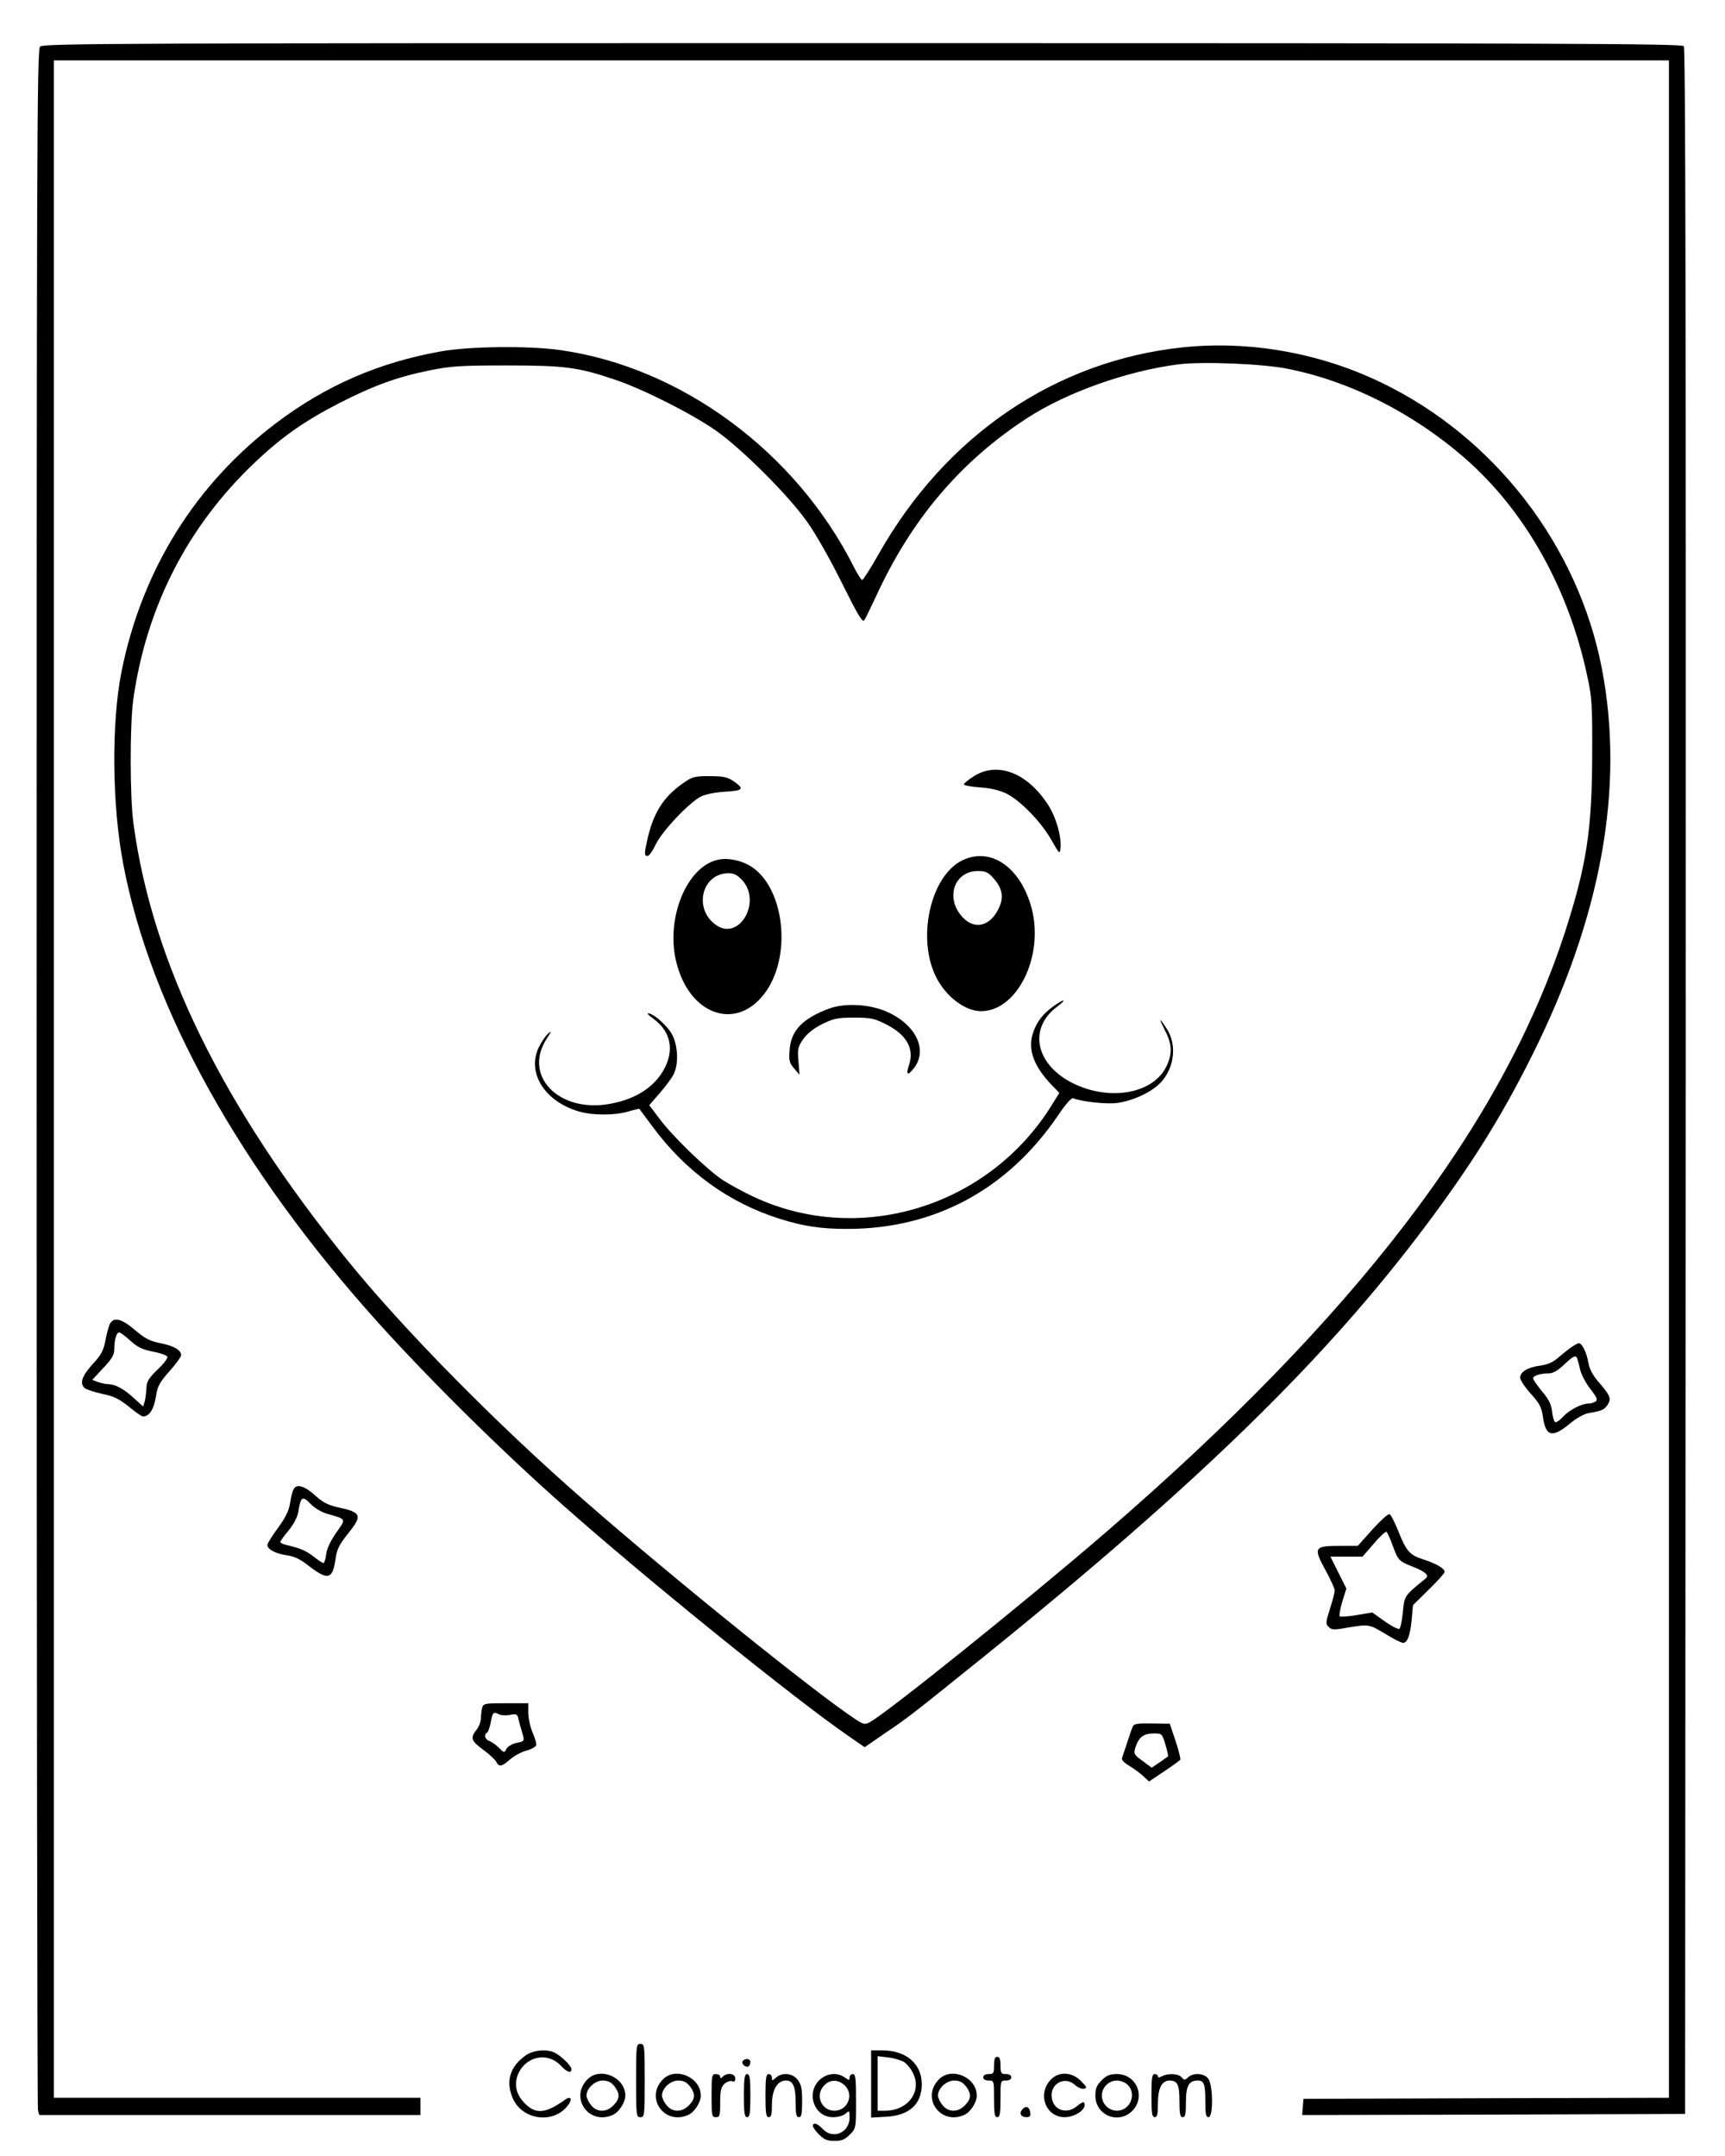 <?xml version="1.0" standalone="no"?>
<!DOCTYPE svg PUBLIC "-//W3C//DTD SVG 20010904//EN"
 "http://www.w3.org/TR/2001/REC-SVG-20010904/DTD/svg10.dtd">
<svg version="1.0" xmlns="http://www.w3.org/2000/svg"
 width="800pt" height="1000pt" viewBox="0 0 800 1000"
 preserveAspectRatio="xMidYMid meet">

<g transform="translate(0,1000) scale(0.1,-0.1)"
fill="#000000" stroke="none">
<path d="M186 9784 c-15 -14 -16 -462 -16 -4782 0 -2622 3 -4777 6 -4789 l6
-23 884 0 884 0 0 40 0 40 -850 0 -850 0 0 4725 0 4725 3745 0 3745 0 0 -4725
0 -4725 -847 -2 -848 -3 -3 -38 -3 -37 888 2 888 3 3 4789 c1 3532 -1 4792 -9
4802 -10 12 -628 14 -3810 14 -3439 0 -3799 -1 -3813 -16z"/>
<path d="M5486 8389 c-590 -62 -1099 -408 -1410 -957 -38 -67 -73 -122 -77
-122 -5 0 -23 28 -40 62 -269 533 -799 924 -1359 1004 -147 21 -424 18 -556
-6 -286 -51 -530 -157 -759 -329 -376 -283 -626 -682 -721 -1154 -48 -238 -45
-621 8 -897 127 -668 542 -1414 1182 -2125 241 -267 568 -591 861 -850 386
-342 1064 -890 1317 -1065 l78 -54 97 67 c99 66 128 89 458 355 990 799 1587
1381 2051 2002 209 279 348 502 487 780 324 647 432 1247 326 1799 -110 571
-499 1075 -1024 1327 -286 138 -612 195 -919 163z m488 -100 c286 -57 576
-203 816 -411 281 -244 484 -604 571 -1013 22 -100 24 -134 23 -370 -1 -345
-26 -507 -125 -815 -291 -897 -970 -1784 -2129 -2786 -372 -321 -1020 -842
-1098 -883 -21 -11 -29 -9 -65 15 -187 123 -848 656 -1257 1014 -404 352 -840
795 -1099 1115 -580 716 -905 1380 -992 2025 -17 123 -17 459 -1 575 61 432
253 806 566 1102 124 117 226 189 387 272 160 82 269 122 421 153 99 20 142
23 358 23 269 0 332 -8 505 -67 130 -44 355 -158 465 -235 122 -86 336 -300
423 -423 39 -54 108 -176 161 -283 69 -139 95 -185 103 -175 6 7 29 55 53 106
164 360 393 631 704 833 185 120 462 218 700 249 112 14 394 3 510 -21z"/>
<path d="M4517 6400 c-26 -16 -47 -34 -47 -38 0 -5 33 -11 74 -14 48 -3 89
-13 122 -28 65 -32 163 -132 210 -216 37 -65 39 -67 42 -39 6 53 -20 145 -58
203 -96 148 -234 201 -343 132z"/>
<path d="M3159 6361 c-82 -59 -127 -131 -154 -243 -18 -78 -18 -88 -2 -88 8 0
24 24 38 53 27 59 154 194 209 222 21 11 66 20 113 23 86 5 91 13 37 50 -27
18 -47 22 -110 22 -73 0 -79 -2 -131 -39z"/>
<path d="M4460 6008 c-146 -74 -209 -363 -118 -541 45 -90 134 -157 208 -157
167 0 292 253 235 475 -51 194 -192 290 -325 223z m148 -82 c39 -44 47 -84 28
-130 -38 -90 -113 -113 -171 -51 -83 87 -41 215 70 215 36 0 47 -5 73 -34z"/>
<path d="M3324 6011 c-139 -35 -234 -265 -190 -463 58 -260 288 -338 421 -143
120 177 78 488 -78 580 -47 27 -107 38 -153 26z m117 -92 c94 -101 -13 -286
-121 -209 -105 75 -66 238 58 240 25 0 41 -8 63 -31z"/>
<path d="M4883 5331 c-48 -35 -76 -72 -93 -124 -24 -75 4 -152 87 -239 l36
-37 -33 -53 c-291 -474 -891 -660 -1385 -429 -45 21 -107 55 -139 75 -73 47
-233 201 -296 285 l-49 65 48 55 c27 31 56 70 65 88 23 45 21 127 -5 181 -20
41 -88 102 -113 102 -6 0 3 -10 20 -22 77 -54 100 -132 64 -216 -41 -95 -133
-159 -262 -182 -237 -43 -405 131 -292 303 22 34 23 38 6 23 -12 -10 -31 -39
-43 -63 -57 -118 26 -251 185 -298 63 -19 169 -19 231 0 27 8 50 13 50 12 1
-1 28 -38 61 -82 155 -210 356 -355 593 -429 104 -33 190 -46 306 -46 408 -1
748 182 983 528 34 51 61 81 69 78 40 -16 153 -28 202 -22 64 8 141 40 188 80
77 65 97 185 43 266 -36 55 -38 51 -5 -14 31 -60 32 -106 4 -163 -61 -126
-263 -162 -434 -77 -171 86 -207 251 -76 352 53 40 39 43 -16 3z"/>
<path d="M3845 5322 c-123 -46 -177 -102 -183 -192 -4 -49 -1 -60 21 -86 l25
-29 -5 62 c-5 57 -3 67 22 103 18 26 48 50 88 70 53 26 70 30 147 30 77 0 94
-3 149 -31 96 -48 133 -114 106 -191 -15 -44 -5 -49 23 -13 66 84 11 201 -122
261 -81 37 -197 43 -271 16z"/>
<path d="M510 3860 c-6 -11 -15 -46 -21 -77 -9 -47 -19 -67 -60 -111 -50 -55
-61 -90 -35 -111 7 -6 44 -18 80 -26 54 -11 78 -23 123 -59 30 -25 60 -46 67
-46 30 1 51 35 61 103 6 38 18 59 61 107 30 34 54 67 54 74 0 24 -34 44 -96
56 -49 10 -71 21 -118 61 -62 53 -98 62 -116 29z m94 -78 c33 -30 55 -41 104
-51 34 -6 64 -17 68 -23 4 -6 -16 -33 -45 -60 -42 -41 -51 -56 -52 -86 -1 -21
-4 -48 -8 -62 l-7 -24 -45 41 c-46 42 -85 63 -119 63 -10 0 -31 5 -46 10 l-26
10 51 55 c40 42 51 61 51 87 0 44 10 78 23 78 5 0 28 -17 51 -38z"/>
<path d="M7290 3753 c-14 -9 -41 -31 -61 -48 -26 -23 -50 -34 -85 -39 -58 -7
-94 -29 -94 -56 0 -11 22 -44 49 -74 40 -44 50 -63 56 -104 13 -96 43 -104
128 -33 29 24 64 43 85 47 61 10 72 15 88 39 18 28 12 43 -45 108 -26 31 -40
59 -45 88 -7 44 -29 89 -44 89 -4 0 -19 -8 -32 -17z m25 -55 c2 -7 9 -31 14
-54 6 -22 27 -62 48 -88 30 -39 34 -49 22 -57 -8 -5 -22 -9 -32 -9 -32 0 -88
-29 -118 -61 -15 -17 -32 -28 -37 -25 -5 3 -12 26 -14 50 -4 33 -16 57 -47 93
-22 27 -41 54 -41 60 0 12 33 23 73 23 19 0 42 13 70 40 45 42 55 47 62 28z"/>
<path d="M1362 3093 c-6 -10 -13 -39 -17 -66 -5 -34 -21 -66 -56 -114 -27 -36
-49 -72 -49 -79 0 -20 39 -41 92 -48 34 -5 63 -19 104 -52 85 -65 107 -59 120
35 6 43 16 65 55 114 72 89 67 102 -45 126 -44 10 -69 23 -100 51 -51 47 -90
60 -104 33z m82 -72 c15 -15 46 -34 69 -41 96 -28 93 -22 47 -88 -26 -37 -44
-74 -47 -100 -3 -23 -9 -42 -13 -42 -4 0 -24 13 -44 29 -35 28 -66 41 -128 55
-16 4 -28 10 -28 14 0 4 17 28 39 54 25 31 41 62 45 89 11 69 19 73 60 30z"/>
<path d="M6364 2905 l-67 -75 -78 0 c-127 0 -130 -6 -69 -118 22 -40 40 -81
40 -89 0 -9 -10 -47 -22 -85 -20 -62 -21 -70 -6 -84 14 -14 24 -15 89 -3 98
16 98 16 175 -30 37 -23 73 -41 81 -41 20 0 33 35 40 108 l6 67 73 72 c41 40
74 77 74 82 0 16 -40 39 -96 57 -66 21 -81 37 -119 132 -16 41 -35 77 -41 79
-7 2 -42 -30 -80 -72z m95 -74 c24 -67 30 -73 91 -97 25 -9 52 -23 60 -31 13
-13 12 -17 -10 -34 -86 -70 -87 -71 -94 -147 -4 -39 -11 -74 -16 -77 -5 -3
-36 12 -68 35 l-58 41 -72 -12 c-40 -7 -75 -9 -79 -6 -3 4 2 34 12 68 l19 61
-37 74 -37 74 74 0 75 0 52 60 c28 33 55 58 59 55 4 -2 17 -31 29 -64z"/>
<path d="M2236 2078 c-3 -13 -6 -35 -6 -49 0 -15 -9 -38 -20 -52 -30 -37 -25
-52 30 -92 28 -20 55 -46 61 -56 13 -26 26 -24 65 11 19 16 52 34 74 40 23 6
43 17 46 24 3 7 -4 34 -16 60 -11 26 -20 68 -20 92 l0 44 -104 0 c-99 0 -104
-1 -110 -22z m129 -32 c31 6 35 4 40 -22 4 -16 11 -42 16 -58 13 -42 12 -43
-26 -50 -20 -4 -39 -16 -46 -27 -10 -20 -11 -20 -36 5 -14 14 -34 28 -44 31
-20 7 -26 30 -10 39 5 3 12 23 16 43 9 50 13 55 36 43 10 -6 35 -8 54 -4z"/>
<path d="M5251 1986 c-5 -12 -16 -46 -26 -76 -10 -30 -20 -60 -22 -66 -2 -7
13 -22 34 -34 21 -13 50 -34 65 -48 l27 -25 70 47 c39 26 72 50 75 54 2 4 -8
44 -22 87 l-27 80 -83 1 c-76 1 -85 -1 -91 -20z m154 -78 c8 -28 14 -53 12
-54 -1 -2 -19 -14 -39 -28 l-37 -25 -40 30 c-45 32 -46 35 -31 76 15 38 37 53
82 53 36 0 38 -1 53 -52z"/>
<path d="M2950 350 c0 -163 1 -170 20 -170 19 0 20 7 20 170 0 163 -1 170 -20
170 -19 0 -20 -7 -20 -170z"/>
<path d="M2440 468 c-72 -50 -95 -116 -65 -193 42 -110 195 -131 262 -36 18
26 9 40 -15 23 -91 -65 -136 -70 -187 -19 -44 44 -53 93 -29 144 39 78 136 95
195 32 29 -31 49 -37 49 -16 0 15 -45 59 -77 76 -36 18 -97 13 -133 -11z"/>
<path d="M4040 334 l0 -156 70 4 c108 6 165 59 165 152 -1 94 -72 155 -182
156 l-53 0 0 -156z m154 101 c13 -9 32 -32 41 -52 41 -85 -25 -173 -130 -173
l-35 0 0 126 0 127 50 -6 c27 -3 60 -13 74 -22z"/>
<path d="M4610 420 c0 -36 -2 -40 -25 -40 -16 0 -25 -6 -25 -15 0 -9 9 -15 25
-15 25 0 25 -1 25 -85 0 -69 3 -85 15 -85 12 0 15 16 15 85 0 84 0 85 25 85
16 0 25 6 25 15 0 9 -9 15 -25 15 -22 0 -25 4 -25 40 0 29 -4 40 -15 40 -11 0
-15 -11 -15 -40z"/>
<path d="M3444 439 c-7 -12 15 -31 28 -23 4 3 8 12 8 20 0 17 -26 19 -36 3z"/>
<path d="M2725 356 c-86 -86 7 -216 118 -165 28 13 57 58 57 89 0 85 -116 135
-175 76z m124 -32 c27 -35 26 -59 -4 -89 -33 -34 -77 -33 -104 1 -12 15 -21
34 -21 44 0 34 39 70 75 70 24 0 39 -7 54 -26z"/>
<path d="M3075 356 c-86 -86 7 -216 118 -165 28 13 57 58 57 89 0 85 -116 135
-175 76z m124 -32 c27 -35 26 -59 -4 -89 -33 -34 -77 -33 -104 1 -12 15 -21
34 -21 44 0 34 39 70 75 70 24 0 39 -7 54 -26z"/>
<path d="M3300 280 c0 -93 1 -100 20 -100 18 0 20 7 20 68 0 56 4 72 20 87 10
9 26 15 35 12 10 -5 15 0 15 13 0 23 -38 28 -58 8 -9 -9 -12 -9 -12 0 0 7 -9
12 -20 12 -19 0 -20 -7 -20 -100z"/>
<path d="M3450 280 c0 -82 3 -100 15 -100 12 0 15 18 15 100 0 82 -3 100 -15
100 -12 0 -15 -18 -15 -100z"/>
<path d="M3550 280 c0 -82 3 -100 15 -100 12 0 15 13 15 59 0 68 25 111 65
111 33 0 45 -27 45 -104 0 -52 3 -66 15 -66 12 0 15 15 15 74 0 59 -4 78 -21
100 -24 31 -72 35 -101 9 -17 -15 -18 -15 -18 0 0 10 -7 17 -15 17 -12 0 -15
-18 -15 -100z"/>
<path d="M3799 351 c-62 -62 -22 -171 64 -171 24 0 48 7 59 17 17 15 18 14 18
-19 0 -70 -78 -103 -124 -53 -24 26 -46 33 -46 14 0 -6 13 -24 29 -40 23 -23
38 -29 71 -29 33 0 48 6 71 29 29 29 29 30 29 155 0 105 -2 126 -15 126 -8 0
-15 -7 -15 -16 0 -14 -2 -14 -22 0 -36 26 -85 20 -119 -13z m118 -23 c45 -42
15 -118 -47 -118 -61 0 -91 72 -48 117 27 29 65 29 95 1z"/>
<path d="M4355 356 c-86 -86 7 -216 118 -165 28 13 57 58 57 89 0 85 -116 135
-175 76z m124 -32 c27 -35 26 -59 -4 -89 -33 -34 -77 -33 -104 1 -12 15 -21
34 -21 44 0 34 39 70 75 70 24 0 39 -7 54 -26z"/>
<path d="M4875 356 c-66 -66 -27 -176 63 -176 42 0 92 30 92 56 0 19 -7 18
-37 -6 -52 -41 -116 -13 -116 52 0 59 66 88 109 47 12 -11 30 -19 41 -17 16 3
14 8 -14 36 -41 42 -101 45 -138 8z"/>
<path d="M5109 351 c-23 -23 -29 -38 -29 -71 0 -91 106 -135 171 -71 64 65 20
171 -71 171 -33 0 -48 -6 -71 -29z m121 -21 c43 -43 11 -120 -50 -120 -38 0
-70 32 -70 70 0 38 32 70 70 70 17 0 39 -9 50 -20z"/>
<path d="M5340 280 c0 -82 3 -100 15 -100 12 0 15 14 15 63 0 71 18 107 54
107 37 0 46 -19 46 -97 0 -58 3 -73 15 -73 12 0 15 14 15 69 0 76 13 101 55
101 29 0 35 -16 35 -101 0 -55 3 -69 15 -69 22 0 21 147 -1 178 -18 26 -69 30
-94 7 -15 -14 -18 -14 -30 0 -14 17 -62 20 -91 5 -13 -7 -19 -7 -19 0 0 5 -7
10 -15 10 -12 0 -15 -18 -15 -100z"/>
<path d="M4741 216 c-16 -19 -6 -36 20 -36 15 0 20 6 17 22 -4 27 -21 33 -37
14z"/>
</g>
</svg>
